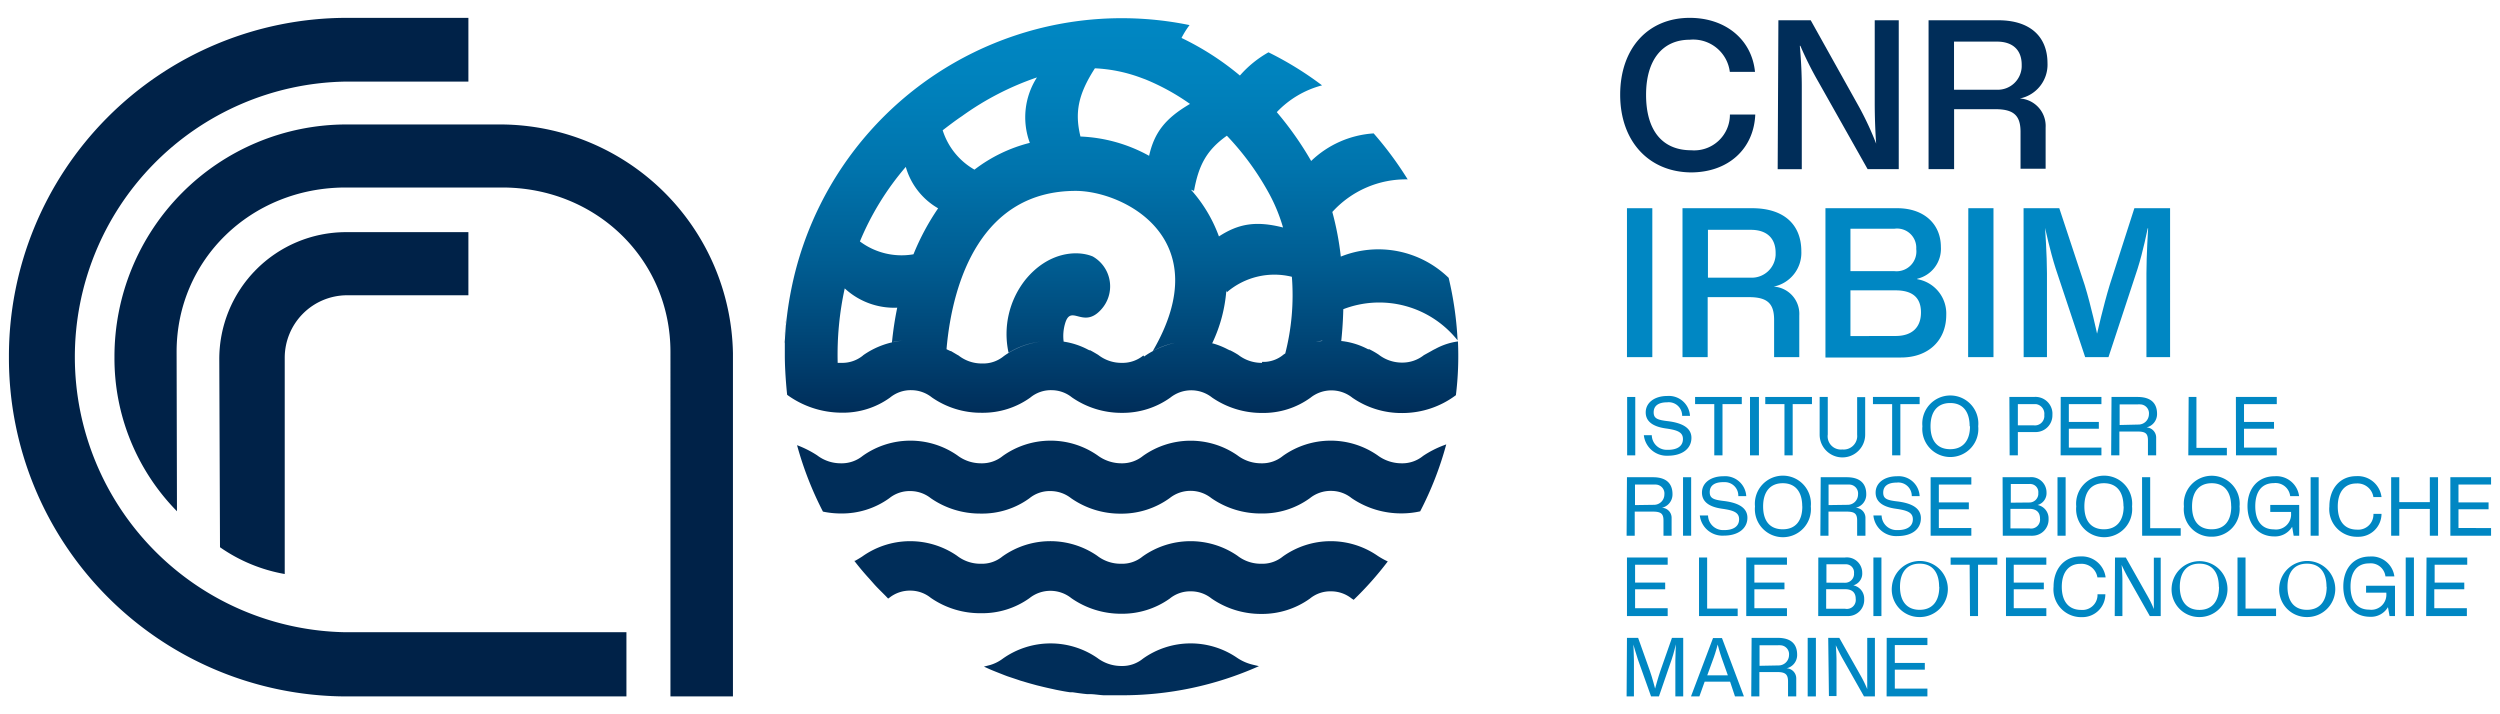 <svg id="Livello_1" data-name="Livello 1" xmlns="http://www.w3.org/2000/svg" xmlns:xlink="http://www.w3.org/1999/xlink" width="280" height="80" viewBox="0 0 280 80">
  <defs>
    <style>
      .cls-1 {
        fill: #1d1d1b;
      }

      .cls-2 {
        fill: #002d59;
      }

      .cls-3 {
        fill: url(#Sfumatura_senza_nome);
      }

      .cls-4 {
        fill: #0087c3;
      }

      .cls-5 {
        fill: #002248;
      }
    </style>
    <linearGradient id="Sfumatura_senza_nome" data-name="Sfumatura senza nome" x1="125.59" y1="691.89" x2="125.59" y2="736.16" gradientTransform="translate(0 -689.89)" gradientUnits="userSpaceOnUse">
      <stop offset="0" stop-color="#0087c3"/>
      <stop offset="0.16" stop-color="#0082bd"/>
      <stop offset="0.38" stop-color="#0074ad"/>
      <stop offset="0.62" stop-color="#005d92"/>
      <stop offset="0.88" stop-color="#003d6c"/>
      <stop offset="1" stop-color="#002d59"/>
    </linearGradient>
  </defs>
  <g>
    <g id="Livello_2" data-name="Livello 2">
      <g id="Livello_1-2" data-name="Livello 1-2">
        <path class="cls-1" d="M88,36.42v-.11c0-.29.07-.58.1-.88-.12,1-.22,2-.26,3a.56.56,0,0,1,0-.22C87.89,37.63,87.93,37.06,88,36.42Z"/>
        <path class="cls-2" d="M159.39,51.06a3.67,3.67,0,0,1-2.42.83,4.51,4.51,0,0,1-2.69-.9,9.22,9.22,0,0,0-10.59.07,3.67,3.67,0,0,1-2.42.83,4.38,4.38,0,0,1-2.69-.9,9.2,9.2,0,0,0-10.56.07,3.72,3.72,0,0,1-2.43.83,4.5,4.5,0,0,1-2.68-.9,9.22,9.22,0,0,0-10.59.07,3.69,3.69,0,0,1-2.42.83,4.38,4.38,0,0,1-2.69-.9,9.22,9.22,0,0,0-10.59.07,3.72,3.72,0,0,1-2.43.83,4.35,4.35,0,0,1-2.68-.9,11.68,11.68,0,0,0-1.91-1l-.33-.13a38,38,0,0,0,2.9,7.44,9.83,9.83,0,0,0,2,.21,9.08,9.08,0,0,0,5.42-1.7A3.65,3.65,0,0,1,102,55a3.71,3.71,0,0,1,2.25.8,9.67,9.67,0,0,0,5.6,1.72,9,9,0,0,0,5.43-1.7,3.61,3.61,0,0,1,2.42-.82,3.74,3.74,0,0,1,2.26.8,9.61,9.61,0,0,0,5.56,1.73A9.21,9.21,0,0,0,131,55.79a3.76,3.76,0,0,1,4.68,0,9.66,9.66,0,0,0,5.59,1.72,9,9,0,0,0,5.43-1.71,3.72,3.72,0,0,1,2.42-.82,3.66,3.66,0,0,1,2.26.81A9.81,9.81,0,0,0,157,57.5a9.56,9.56,0,0,0,2.06-.23,37.38,37.38,0,0,0,2.92-7.5l-.37.14A11.36,11.36,0,0,0,159.39,51.06Z"/>
        <path class="cls-2" d="M154.28,62.24a9.24,9.24,0,0,0-10.59.08,3.63,3.63,0,0,1-2.42.82,4.27,4.27,0,0,1-2.68-.9,9.27,9.27,0,0,0-10.61.08,3.61,3.61,0,0,1-2.42.82,4.29,4.29,0,0,1-2.68-.9,9.25,9.25,0,0,0-10.6.08,3.61,3.61,0,0,1-2.42.82,4.27,4.27,0,0,1-2.68-.9,9.25,9.25,0,0,0-10.61.09c-.26.17-.53.33-.8.48l-.09,0c.54.7,1.1,1.37,1.68,2l.6.68c.48.53,1,1,1.51,1.55l.11-.07a3.7,3.7,0,0,1,2.42-.82,3.64,3.64,0,0,1,2.25.81,9.7,9.7,0,0,0,5.61,1.72A9.1,9.1,0,0,0,115.29,67,3.76,3.76,0,0,1,120,67a9.71,9.71,0,0,0,5.59,1.74A9.19,9.19,0,0,0,131,67.05a3.63,3.63,0,0,1,2.42-.82,3.67,3.67,0,0,1,2.26.8,9.72,9.72,0,0,0,5.59,1.73,9.19,9.19,0,0,0,5.43-1.71,3.61,3.61,0,0,1,2.42-.82,3.69,3.69,0,0,1,2.26.8l.23.15a37.15,37.15,0,0,0,3.82-4.3l-.13-.06A8.49,8.49,0,0,1,154.28,62.24Z"/>
        <path class="cls-2" d="M138.58,73.69a9.2,9.2,0,0,0-10.57.08,3.65,3.65,0,0,1-2.43.82,4.44,4.44,0,0,1-2.68-.9,9.24,9.24,0,0,0-10.59.08,4.46,4.46,0,0,1-1.41.71l-.7.18.66.3.19.08c.48.2,1,.4,1.48.59l.32.12c.48.16,1,.33,1.43.48l.35.1c.47.15,1,.29,1.47.42l.33.08c.51.13,1,.24,1.51.35l.31.07c.51.1,1,.2,1.57.28l.29,0c.54.08,1.08.16,1.62.21H122c.53,0,1.06.1,1.6.13h.81l1.15,0A37.47,37.47,0,0,0,141,74.61l-.75-.18A5.38,5.38,0,0,1,138.58,73.69Z"/>
        <path class="cls-3" d="M163.29,38.24a7.33,7.33,0,0,0-2.52.83,4.92,4.92,0,0,0-.45.24l-.85.47a3.87,3.87,0,0,1-2.42.83h0a4.24,4.24,0,0,1-2.65-.9,9.42,9.42,0,0,0-.87-.51l-.15-.08-.15,0a8.27,8.27,0,0,0-2.94-.92h-.07c.07-.68.19-1.92.23-3.57a11.2,11.2,0,0,1,12.8,3.49,38.24,38.24,0,0,0-1-7,11.29,11.29,0,0,0-12.08-2.38,32.66,32.66,0,0,0-.95-5,11.12,11.12,0,0,1,8.44-3.65,39.15,39.15,0,0,0-3.81-5.15,11.13,11.13,0,0,0-7,3.09A36.72,36.72,0,0,0,143,12.56a10.73,10.73,0,0,1,5.07-3,37.3,37.3,0,0,0-6-3.7,12.14,12.14,0,0,0-3.2,2.6,31.2,31.2,0,0,0-6.54-4.21,9.67,9.67,0,0,1,.9-1.44A37.74,37.74,0,0,0,88.63,32.37a38.72,38.72,0,0,0-.73,5.88h0v0c0,.43,0,1,0,1.47v.08c0,2.06.26,4.42.26,4.42a10.42,10.42,0,0,0,6.08,2,9,9,0,0,0,5.44-1.69,3.66,3.66,0,0,1,2.43-.83,3.71,3.71,0,0,1,2.26.81,9.62,9.62,0,0,0,5.59,1.72,9.11,9.11,0,0,0,5.43-1.7,3.62,3.62,0,0,1,2.42-.83,3.66,3.66,0,0,1,2.25.81,9.74,9.74,0,0,0,5.59,1.73,9.17,9.17,0,0,0,5.43-1.71,3.76,3.76,0,0,1,4.68,0,9.81,9.81,0,0,0,5.59,1.72,9,9,0,0,0,5.43-1.71,3.76,3.76,0,0,1,4.68,0,9.67,9.67,0,0,0,5.6,1.72,10,10,0,0,0,6-2A35.77,35.77,0,0,0,163.29,38.24Zm-13.43-.11Zm-.68,0c-.31,0-.63,0-1,0,.31,0,.63,0,.94,0Zm-1.09.06a6.39,6.39,0,0,0-.71.1h0A4.92,4.92,0,0,1,148.09,38.16ZM133.73,21.38c.51-2.84,1.39-4.56,3.68-6.18a30.5,30.5,0,0,1,4.53,6.12,19,19,0,0,1,1.76,4.16c-3-.76-4.95-.45-7.18,1a16.09,16.09,0,0,0-3.14-5.24Zm-.28,16.72a10.24,10.24,0,0,0-1.84.17h0a10.6,10.6,0,0,1,1.78-.15ZM122.63,7.65a17,17,0,0,1,5,1l.65.24a25.08,25.08,0,0,1,5,2.75c-2.78,1.62-4,3.22-4.58,5.81a17.29,17.29,0,0,0-7.69-2.16C120.37,12.64,120.72,10.61,122.63,7.65ZM107.75,13a32,32,0,0,1,8.39-4.33,8.25,8.25,0,0,0-.8,7.33,17,17,0,0,0-6.2,3,7.76,7.76,0,0,1-3.56-4.41C106.29,14.05,107,13.5,107.75,13Zm-6.3,5.7a7.81,7.81,0,0,0,3.62,4.63,27.14,27.14,0,0,0-2.76,5.15,7.78,7.78,0,0,1-6-1.44A31.06,31.06,0,0,1,101.45,18.69Zm.62,19.41a4,4,0,0,0-.69,0c.22,0,.44,0,.67,0Zm-5.41,1.7a3.67,3.67,0,0,1-2.42.83h-.42a34.81,34.81,0,0,1,.79-8.34,8.14,8.14,0,0,0,5.88,2.16,36.13,36.13,0,0,0-.59,3.89l.22-.07c.32-.06.64-.1,1-.13A9.19,9.19,0,0,0,96.66,39.8Zm31.4,0a3.67,3.67,0,0,1-2.42.83h0a4.22,4.22,0,0,1-2.65-.9c-.27-.16-.57-.34-.89-.51l-.09,0-.13-.06a8.43,8.43,0,0,0-2.7-.9h-.05a4.92,4.92,0,0,1,.15-2c.65-2.31,2,.61,4-1.55a3.85,3.85,0,0,0-.9-6c-1.77-.73-5-.51-7.55,2.63a9.8,9.8,0,0,0-1.87,8.16,8.74,8.74,0,0,1,3-1.16,9.88,9.88,0,0,1,1.88-.16h0a9,9,0,0,0-5.42,1.7,3.61,3.61,0,0,1-2.42.82h0a4.2,4.2,0,0,1-2.65-.9l-.15-.08-.69-.41-.06,0-.32-.15-.12-.06c.67-7.78,4-17.73,14.47-17.73,5.31,0,16,5.29,8.63,17.94a8.63,8.63,0,0,1,2.51-.93,9.72,9.72,0,0,0-3.48,1.54Zm13.28.83h0a4.27,4.27,0,0,1-2.66-.9,9.53,9.53,0,0,0-.91-.51l-.05,0-.21-.1a8.41,8.41,0,0,0-1.68-.67h-.07a16.63,16.63,0,0,0,1.59-5.92l.06.19A8.18,8.18,0,0,1,144.69,31a26.31,26.31,0,0,1-.77,8.7,10.67,10.67,0,0,1,1.76-1,13.1,13.1,0,0,0-1.91,1,3.48,3.48,0,0,1-2.41.83Zm5.11-2.15-.42.13Z"/>
      </g>
    </g>
    <path class="cls-4" d="M182.24,44.46h.91V51h-.91Z"/>
    <path class="cls-4" d="M184.11,48.74H185a1.67,1.67,0,0,0,1.7,1.64h.11c1.08,0,1.68-.44,1.68-1.21s-.63-1-1.89-1.18c-1.6-.22-2.28-.87-2.28-1.8,0-1.1,1-1.84,2.41-1.84a2.37,2.37,0,0,1,2.55,2.23h-.88a1.5,1.5,0,0,0-1.68-1.52c-1,0-1.51.41-1.51,1.12s.45.86,1.67,1c1.67.22,2.56.82,2.56,1.86,0,1.23-1.06,2-2.63,2A2.58,2.58,0,0,1,184.11,48.74Z"/>
    <path class="cls-4" d="M192,45.26h-2.15v-.8h5.23v.8h-2.16V51H192Z"/>
    <path class="cls-4" d="M196,44.46H197V51H196Z"/>
    <path class="cls-4" d="M199.86,45.26h-2.15v-.8h5.23v.8h-2.16V51h-.92Z"/>
    <path class="cls-4" d="M203.8,48.66v-4.2h.91v4.2a1.48,1.48,0,0,0,1.63,1.68A1.52,1.52,0,0,0,208,49a1.71,1.71,0,0,0,0-.32v-4.2h.9v4.2a2.55,2.55,0,0,1-5.1,0Z"/>
    <path class="cls-4" d="M211.92,45.26h-2.15v-.8H215v.8h-2.16V51h-.92Z"/>
    <path class="cls-4" d="M215.31,47.74a3.14,3.14,0,1,1,6.25,0,3.14,3.14,0,1,1-6.25,0Zm5.29,0c0-1.67-.78-2.6-2.18-2.6s-2.2.93-2.2,2.6.8,2.57,2.2,2.57,2.22-.92,2.22-2.57Z"/>
    <path class="cls-4" d="M225.05,44.46h2.75a1.9,1.9,0,0,1,2.07,1.73,2.71,2.71,0,0,1,0,.29,1.87,1.87,0,0,1-1.82,1.91H226V51h-.92Zm2.73,3.18a1.06,1.06,0,0,0,1.18-.92h0a1,1,0,0,0,0-.24,1.09,1.09,0,0,0-.94-1.22H226v2.38Z"/>
    <path class="cls-4" d="M230.8,44.46h4.56v.8h-3.65v2h3.36v.76h-3.36v2.11h3.65V51h-4.57Z"/>
    <path class="cls-4" d="M236.49,44.46h2.92c1.42,0,2.18.64,2.18,1.89a1.53,1.53,0,0,1-1.18,1.52h0a1.14,1.14,0,0,1,1.08,1.19V51h-.92V49.33c0-.8-.29-1-1.2-1h-2V51h-.92Zm3,3.09a1.17,1.17,0,0,0,1.19-1.15h0v0a1,1,0,0,0-1-1.11.89.89,0,0,0-.23,0H237.4v2.31Z"/>
    <path class="cls-4" d="M245.13,44.46H246v5.7h3.41V51h-4.32Z"/>
    <path class="cls-4" d="M250.42,44.46H255v.8h-3.67v2h3.36v.76h-3.36v2.11H255V51h-4.57Z"/>
    <path class="cls-4" d="M182.22,53.45h2.92c1.42,0,2.18.65,2.18,1.9a1.53,1.53,0,0,1-1.18,1.52h0A1.12,1.12,0,0,1,187.22,58h0V60h-.91V58.3c0-.79-.3-1-1.22-1h-2V60h-.91Zm3,3.09a1.16,1.16,0,0,0,1.19-1.15v0a1,1,0,0,0-1-1.12h-2.29v2.3Z"/>
    <path class="cls-4" d="M188.5,53.45h.91V60h-.91Z"/>
    <path class="cls-4" d="M190.38,57.73h.92A1.68,1.68,0,0,0,193,59.37h.1c1.08,0,1.68-.44,1.68-1.21s-.63-1-1.89-1.18c-1.6-.22-2.27-.87-2.27-1.81,0-1.1,1-1.83,2.4-1.83a2.37,2.37,0,0,1,2.56,2.23h-.89A1.51,1.51,0,0,0,193.2,54H193c-1,0-1.51.41-1.51,1.12s.45.86,1.66,1c1.68.22,2.56.82,2.56,1.87,0,1.22-1.06,2-2.63,2A2.55,2.55,0,0,1,190.38,57.73Z"/>
    <path class="cls-4" d="M196.56,56.72a3.14,3.14,0,1,1,6.25,0,3.14,3.14,0,1,1-6.25,0Zm5.29,0c0-1.67-.79-2.6-2.18-2.6s-2.2.93-2.2,2.6.79,2.56,2.2,2.56,2.19-.92,2.19-2.56Z"/>
    <path class="cls-4" d="M203.92,53.45h2.92c1.42,0,2.18.65,2.18,1.9a1.51,1.51,0,0,1-1.18,1.52h0a1.13,1.13,0,0,1,1.09,1.18V60H208V58.3c0-.79-.3-1-1.21-1h-2V60h-.91Zm3,3.09a1.16,1.16,0,0,0,1.18-1.15v0a1,1,0,0,0-1-1.12h-2.3v2.3Z"/>
    <path class="cls-4" d="M209.82,57.73h.92a1.68,1.68,0,0,0,1.71,1.64h.1c1.07,0,1.69-.44,1.69-1.21s-.64-1-1.9-1.18c-1.6-.22-2.27-.87-2.27-1.81,0-1.1,1-1.83,2.4-1.83A2.35,2.35,0,0,1,215,55.57h-.88a1.51,1.51,0,0,0-1.69-1.52c-1,0-1.51.41-1.51,1.12s.44.86,1.67,1c1.67.22,2.55.82,2.55,1.87,0,1.22-1,2-2.62,2A2.55,2.55,0,0,1,209.82,57.73Z"/>
    <path class="cls-4" d="M216.23,53.45h4.56v.82h-3.64v2h3.36v.77h-3.36v2.1h3.64V60h-4.56Z"/>
    <path class="cls-4" d="M224.29,53.45h3a1.71,1.71,0,0,1,1.92,1.71,1.37,1.37,0,0,1-1,1.4h0a1.52,1.52,0,0,1,1.23,1.55A1.81,1.81,0,0,1,227.67,60h0a.74.74,0,0,1-.21,0h-3.15Zm3,2.83a1,1,0,0,0,1-.91v-.16a.91.91,0,0,0-.83-1h0a.48.48,0,0,0-.17,0h-2.08V56.3Zm0,2.9a1,1,0,0,0,1.19-1.11c0-.71-.43-1.08-1.19-1.08h-2.12v2.19Z"/>
    <path class="cls-4" d="M230.44,53.45h.91V60h-.91Z"/>
    <path class="cls-4" d="M232.54,56.72a3.14,3.14,0,1,1,6.25,0,3.14,3.14,0,1,1-6.25,0Zm5.29,0c0-1.67-.79-2.6-2.19-2.6s-2.19.93-2.19,2.6.8,2.56,2.19,2.56,2.21-.92,2.21-2.56Z"/>
    <path class="cls-4" d="M239.91,53.45h.91v5.71h3.42V60h-4.32Z"/>
    <path class="cls-4" d="M244.6,56.72a3.13,3.13,0,1,1,6.23,0,3.1,3.1,0,0,1-3.14,3.39A3.06,3.06,0,0,1,244.6,56.72Zm5.29,0c0-1.67-.79-2.6-2.18-2.6s-2.2.93-2.2,2.6.79,2.56,2.2,2.56,2.19-.92,2.19-2.56Z"/>
    <path class="cls-4" d="M254.75,53.34a2.56,2.56,0,0,1,2.75,2.23h-1a1.65,1.65,0,0,0-1.83-1.46c-1.33,0-2.08.93-2.08,2.59s.75,2.59,2.09,2.59a1.69,1.69,0,0,0,1.92-1.79v-.16h-2.33v-.79h3.24V60h-.62l-.17-1h0a2.23,2.23,0,0,1-2,1.08c-1.8,0-3-1.36-3-3.39S252.94,53.34,254.75,53.34Z"/>
    <path class="cls-4" d="M258.79,53.45h.9V60h-.9Z"/>
    <path class="cls-4" d="M260.89,56.72c0-2,1.2-3.39,3-3.39a2.67,2.67,0,0,1,2.84,2.34h-.91a1.8,1.8,0,0,0-1.92-1.52c-1.27,0-2.07.92-2.07,2.58s.77,2.59,2.17,2.59a1.7,1.7,0,0,0,1.82-1.57h0a.67.67,0,0,0,0-.2h.91a2.58,2.58,0,0,1-2.59,2.57H264A3.09,3.09,0,0,1,260.89,56.72Z"/>
    <path class="cls-4" d="M267.81,53.45h.91v2.79h3.42V53.45h.92V60h-.92V57h-3.42v3h-.91Z"/>
    <path class="cls-4" d="M274.44,53.45H279v.82h-3.65v2h3.37v.77h-3.37v2.1H279V60h-4.56Z"/>
    <path class="cls-4" d="M182.22,62.44h4.56v.81h-3.65v2h3.37V66h-3.37v2.12h3.65V69h-4.56Z"/>
    <path class="cls-4" d="M190.29,62.44h.91v5.72h3.42V69h-4.33Z"/>
    <path class="cls-4" d="M195.58,62.44h4.56v.81h-3.65v2h3.37V66h-3.37v2.12h3.65V69h-4.56Z"/>
    <path class="cls-4" d="M203.65,62.44h3a1.72,1.72,0,0,1,1.92,1.71,1.37,1.37,0,0,1-1,1.41h0a1.51,1.51,0,0,1,1.22,1.52A1.81,1.81,0,0,1,207,69h-3.36Zm3,2.83a1,1,0,0,0,1-.9V64.2a.91.91,0,0,0-.84-1h-2.25v2.06Zm0,2.91a1,1,0,0,0,1.19-1.11c0-.71-.42-1.08-1.19-1.08h-2.12v2.19Z"/>
    <path class="cls-4" d="M209.82,62.44h.9V69h-.9Z"/>
    <path class="cls-4" d="M211.89,65.72A3.14,3.14,0,1,1,215,69.11,3.09,3.09,0,0,1,211.89,65.72Zm5.29,0c0-1.66-.79-2.59-2.18-2.59s-2.2.93-2.2,2.59.8,2.58,2.2,2.58,2.2-.93,2.2-2.58Z"/>
    <path class="cls-4" d="M220.6,63.25h-2.13v-.81h5.23v.81h-2.16V69h-.9Z"/>
    <path class="cls-4" d="M224.67,62.44h4.52v.81h-3.65v2h3.37V66h-3.37v2.12h3.65V69h-4.52Z"/>
    <path class="cls-4" d="M230,65.71c0-2,1.2-3.39,3-3.39a2.69,2.69,0,0,1,2.83,2.35h-.92A1.8,1.8,0,0,0,233,63.15c-1.27,0-2.08.92-2.08,2.57s.78,2.59,2.17,2.59a1.69,1.69,0,0,0,1.83-1.56h0v-.19h.88a2.57,2.57,0,0,1-2.58,2.56H233A3.1,3.1,0,0,1,230,65.71Z"/>
    <path class="cls-4" d="M236.88,62.44h1.21l2.46,4.36a11.45,11.45,0,0,1,.68,1.41h0s0-.82,0-1.65v-4.1H242V69h-1.22l-2.44-4.31c-.33-.57-.72-1.42-.72-1.42h0s.09.94.09,1.68V69h-.86Z"/>
    <path class="cls-4" d="M243.23,65.72a3.13,3.13,0,1,1,3.11,3.39A3.09,3.09,0,0,1,243.23,65.72Zm5.28,0c0-1.66-.79-2.59-2.18-2.59s-2.19.93-2.19,2.59.81,2.59,2.2,2.59,2.19-.94,2.19-2.59Z"/>
    <path class="cls-4" d="M250.6,62.44h.9v5.72h3.42V69H250.6Z"/>
    <path class="cls-4" d="M255.28,65.72a3.14,3.14,0,1,1,3.12,3.39A3.09,3.09,0,0,1,255.28,65.72Zm5.29,0c0-1.66-.79-2.59-2.19-2.59s-2.18.93-2.18,2.59.78,2.58,2.18,2.58,2.21-.93,2.21-2.58Z"/>
    <path class="cls-4" d="M265.42,62.33a2.57,2.57,0,0,1,2.75,2.23h-1a1.66,1.66,0,0,0-1.83-1.46c-1.33,0-2.08.94-2.08,2.59s.75,2.59,2.09,2.59a1.69,1.69,0,0,0,1.92-1.8v-.1H265V65.6h3.24V69h-.61l-.18-1h0a2.19,2.19,0,0,1-2,1.08c-1.8,0-3-1.35-3-3.39S263.62,62.33,265.42,62.33Z"/>
    <path class="cls-4" d="M269.44,62.44h.92V69h-.92Z"/>
    <path class="cls-4" d="M271.77,62.44h4.56v.81h-3.65v2H276V66h-3.36v2.12h3.65V69h-4.56Z"/>
    <path class="cls-4" d="M182.22,71.44h1.25l1.31,3.68c.26.72.59,2,.59,2h0s.35-1.29.6-2l1.29-3.68h1.26V78h-.88V74c0-.59.06-1.84.06-1.84h0s-.25,1.06-.46,1.66L185.8,78h-.88l-1.48-4.15c-.21-.62-.5-1.66-.5-1.66h0S183,73.43,183,74v4h-.82Z"/>
    <path class="cls-4" d="M193.77,76.35h-2.85L190.33,78h-.94l2.47-6.54h1L195.32,78h-1Zm-.25-.71-.71-2c-.2-.57-.43-1.45-.43-1.45h0s-.23.89-.44,1.45l-.73,2Z"/>
    <path class="cls-4" d="M196.18,71.44h2.92c1.44,0,2.18.64,2.18,1.89a1.52,1.52,0,0,1-1.18,1.52h0A1.13,1.13,0,0,1,201.18,76h0v2h-.92V76.33c0-.8-.3-1.06-1.21-1.06h-2V78h-.91Zm3,3.09a1.17,1.17,0,0,0,1.19-1.15v0a1,1,0,0,0-1-1.11,1,1,0,0,0-.24,0h-2.06v2.3Z"/>
    <path class="cls-4" d="M202.46,71.44h.92V78h-.92Z"/>
    <path class="cls-4" d="M204.76,71.44H206l2.45,4.33a13,13,0,0,1,.68,1.41h0s0-.82,0-1.64v-4.1h.86V78h-1.22l-2.44-4.31c-.32-.57-.72-1.42-.72-1.42h0s.08,1,.08,1.69v4h-.85Z"/>
    <path class="cls-4" d="M211.31,71.44h4.56v.81h-3.65v2h3.36V75h-3.36v2.12h3.65V78H211.3Z"/>
    <path class="cls-2" d="M181.46,10.61c0-5.19,3.11-8.61,7.79-8.61,4,0,6.95,2.42,7.31,6.05h-2.82a4.13,4.13,0,0,0-4.49-3.6c-3,0-4.89,2.2-4.89,6.17s1.8,6.21,5.06,6.21a4,4,0,0,0,4.33-4h2.84c-.16,3.87-3.05,6.48-7.21,6.48C184.64,19.26,181.46,15.8,181.46,10.61Z"/>
    <path class="cls-2" d="M199.18,2.27h3.62L208.23,12a34.46,34.46,0,0,1,1.9,4.09h0s-.16-2-.16-4.6V2.27h2.69V18.94h-3.49l-5.53-9.81a38.25,38.25,0,0,1-2-4h-.06s.22,2.27.22,4.56v9.26h-2.7Z"/>
    <path class="cls-2" d="M216,2.27h7.81c3.52,0,5.51,1.79,5.51,4.82a3.86,3.86,0,0,1-3.1,3.94v0a3.08,3.08,0,0,1,2.89,3.25v4.62H226.3V14.77c0-1.84-.77-2.54-2.82-2.54h-4.62v6.71H216Zm7.65,7.78a2.68,2.68,0,0,0,2.78-2.56V7.25c0-1.65-1-2.59-2.78-2.59h-4.8v5.39Z"/>
    <path class="cls-4" d="M182.22,23.32h2.84V40h-2.84Z"/>
    <path class="cls-4" d="M188.44,23.32h7.8c3.52,0,5.51,1.79,5.51,4.84a3.86,3.86,0,0,1-3.1,3.94v0a3.06,3.06,0,0,1,2.87,3.23V40H198.7V35.82c0-1.84-.77-2.54-2.82-2.54h-4.62V40h-2.82Zm7.65,7.78a2.68,2.68,0,0,0,2.78-2.54v-.24c0-1.65-1-2.58-2.78-2.58h-4.8V31.1Z"/>
    <path class="cls-4" d="M204.45,23.32h8.05c2.91,0,4.88,1.7,4.88,4.36a3.44,3.44,0,0,1-2.65,3.54v.05a3.9,3.9,0,0,1,3.25,4c0,2.86-2,4.77-5.06,4.77h-8.47Zm7.74,7.05a2.22,2.22,0,0,0,2.43-2.48,2.15,2.15,0,0,0-2.46-2.27h-4.91v4.75Zm.12,7.26c1.82,0,2.84-.94,2.84-2.64s-1-2.47-2.84-2.47h-5.06v5.12Z"/>
    <path class="cls-4" d="M220.45,23.32h2.82V40h-2.84Z"/>
    <path class="cls-4" d="M226.64,23.32h4l2.85,8.62c.72,2.34,1.38,5.43,1.38,5.43h0s.7-3.09,1.41-5.43l2.77-8.62h4V40H240.4V30.63c0-2,.19-5.06.19-5.06h-.05s-.5,2.57-1.14,4.56L236.15,40h-2.61l-3.3-9.91c-.64-2-1.19-4.56-1.19-4.56h0s.21,3.08.21,5.07V40h-2.61Z"/>
    <path id="Tracciato_89" data-name="Tracciato 89" class="cls-5" d="M1,40A37.89,37.89,0,0,0,38.72,78H70.16V70.81H38.72a30.84,30.84,0,0,1-.1-61.67H52.46V2H38.7A37.88,37.88,0,0,0,1,40"/>
    <path id="Tracciato_90" data-name="Tracciato 90" class="cls-5" d="M24.56,40.29l.08,21a18.13,18.13,0,0,0,7.25,3V40.07a7,7,0,0,1,6.91-7H52.46V26H38.7A14.21,14.21,0,0,0,24.56,40.29"/>
    <path id="Tracciato_91" data-name="Tracciato 91" class="cls-5" d="M56.24,21c10.57,0,18.85,8.09,18.85,18.41V78h7V39.54a26.11,26.11,0,0,0-25.91-25.6l-17.45,0A26,26,0,0,0,12.82,40a24.41,24.41,0,0,0,7,17.26L19.78,39.4C19.78,29.1,28.1,21,38.73,21Z"/>
  </g>
</svg>
